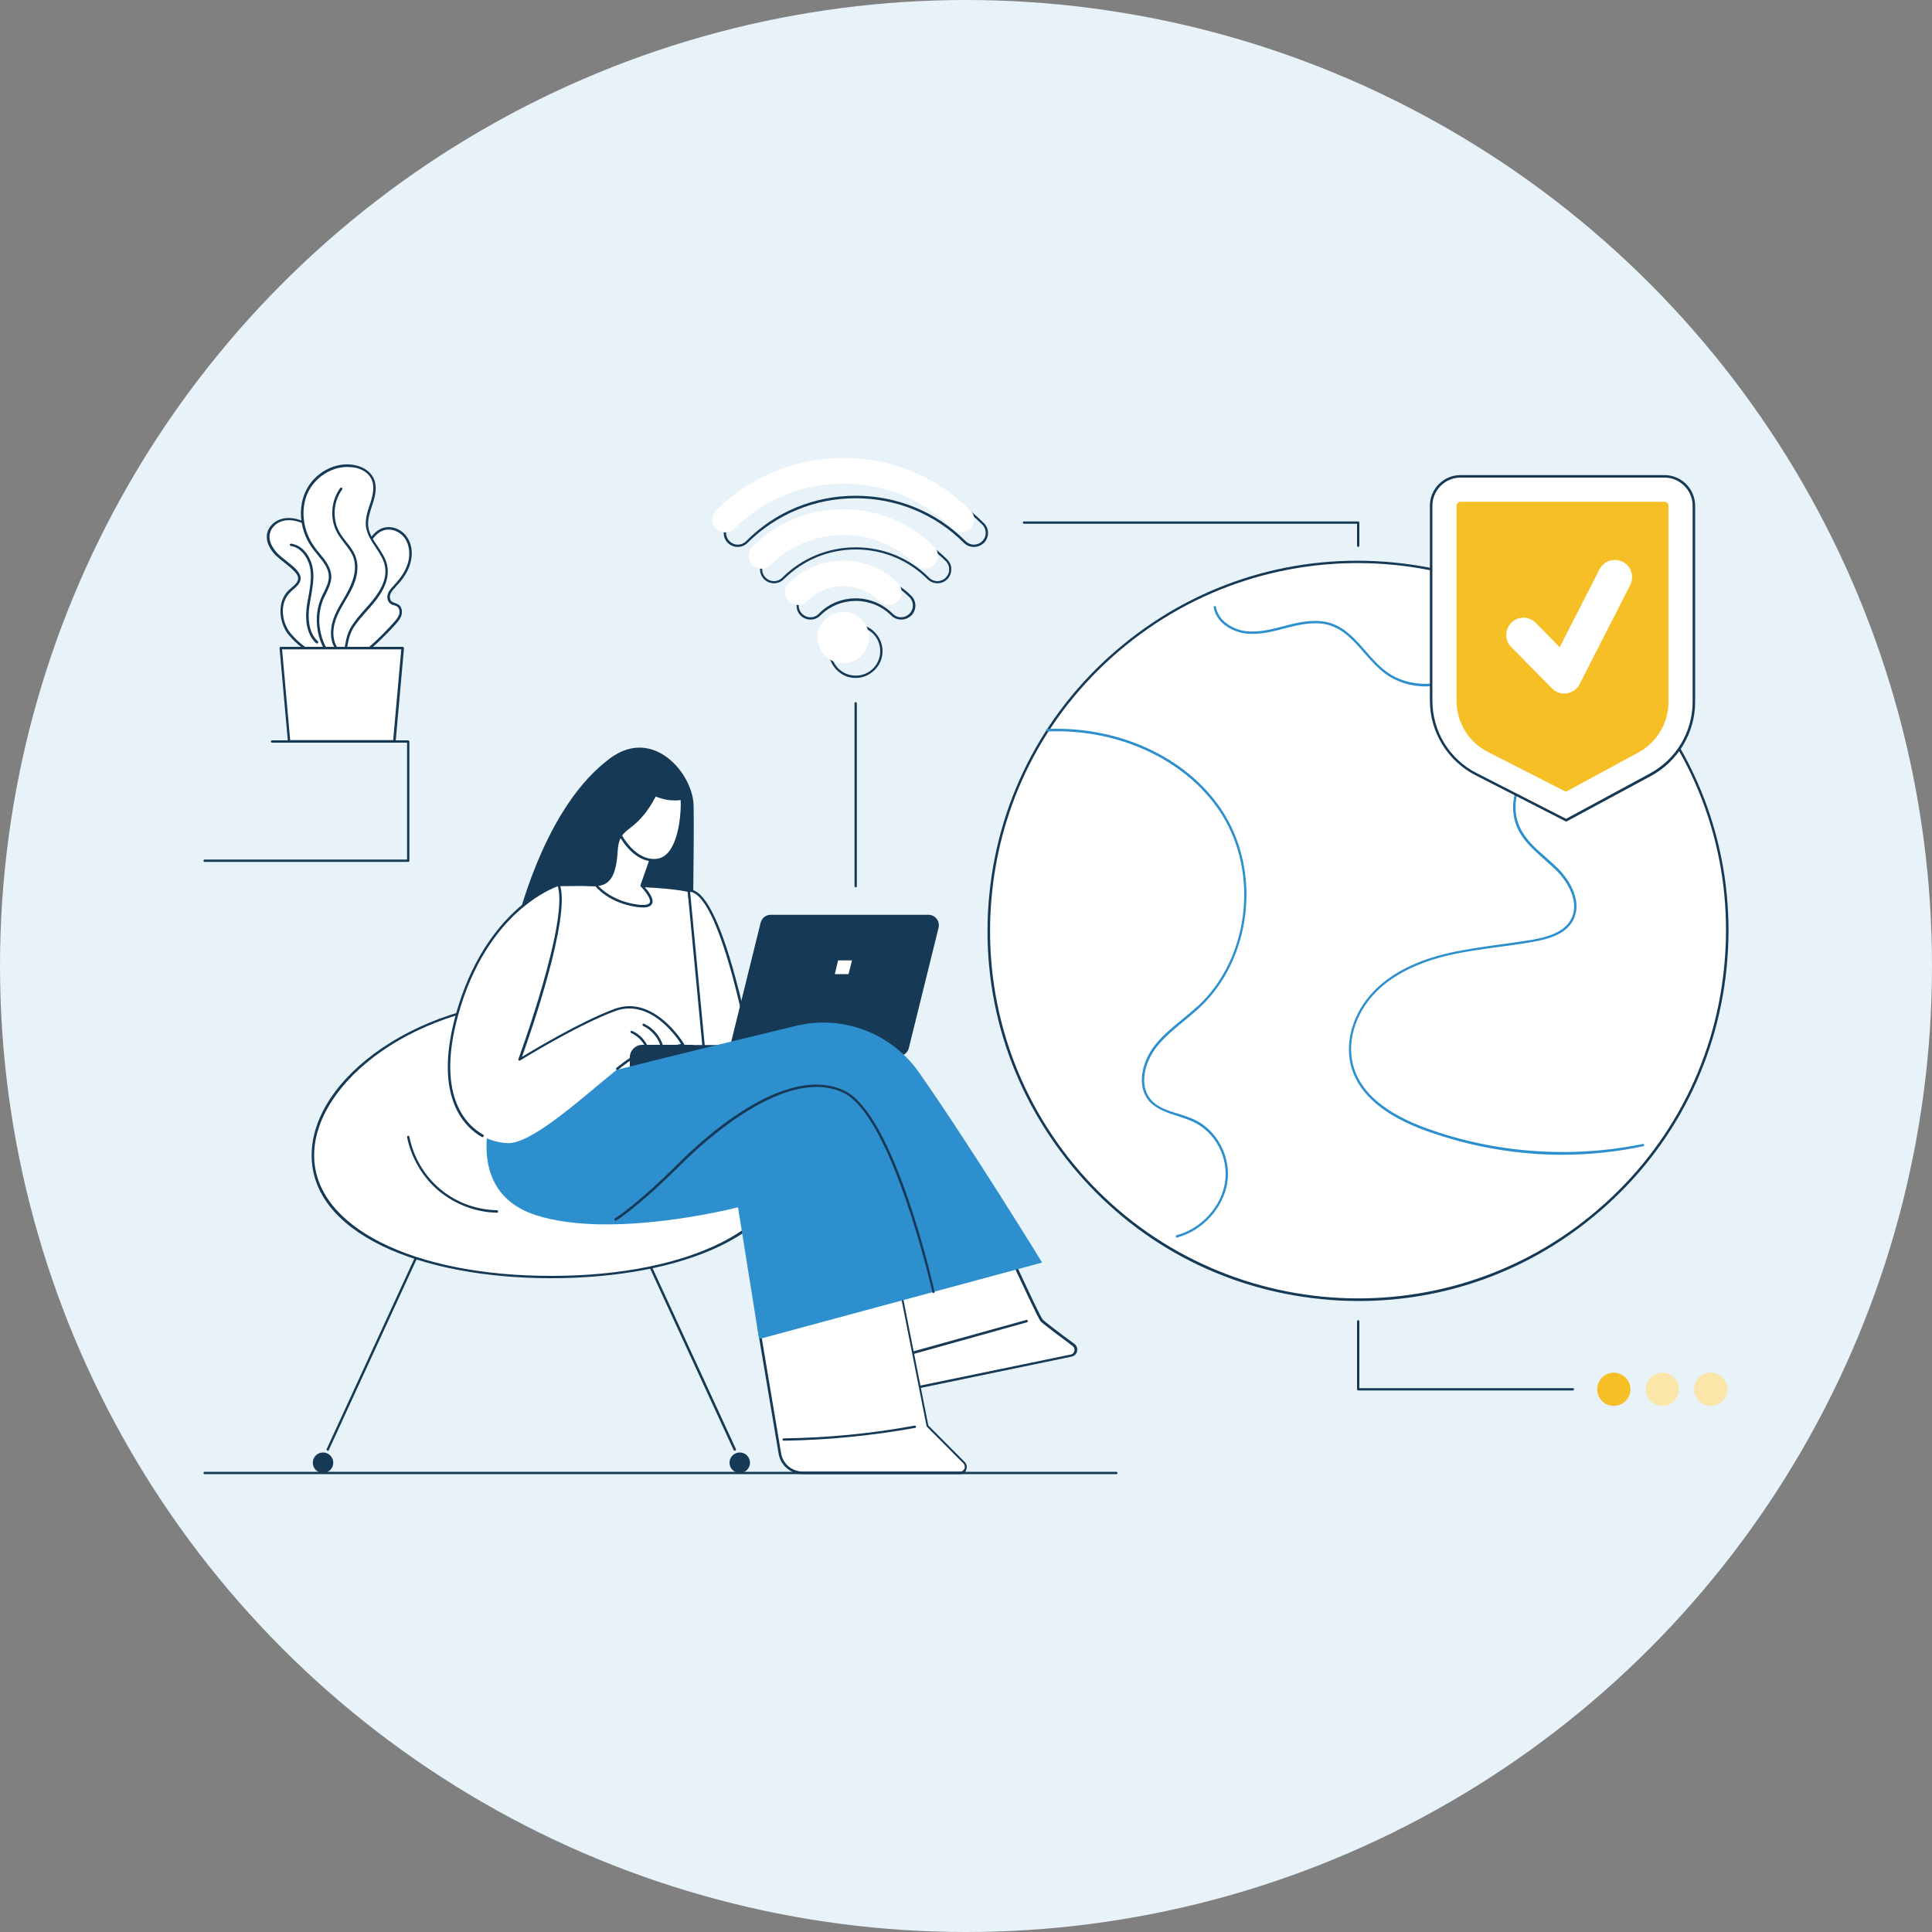 <?xml version="1.0" encoding="utf-8"?>
<!-- Generator: Adobe Illustrator 23.0.6, SVG Export Plug-In . SVG Version: 6.00 Build 0)  -->
<svg version="1.1" xmlns="http://www.w3.org/2000/svg" xmlns:xlink="http://www.w3.org/1999/xlink" x="0px" y="0px"
	 viewBox="0 0 1000 1000" style="enable-background:new 0 0 1000 1000;" xml:space="preserve">
<rect x="0" y="0" width="1000" height="1000" fill="#808080" stroke="none"/>
<style type="text/css">
	.st0{fill:#E7F2F9;}
	.st1{fill:#163A56;}
	.st2{fill:#FFFFFF;}
	.st3{fill:#2E8FCE;}
	.st4{fill:#FBE5A8;}
	.st5{fill:#F6BF26;}
</style>
<g id="Background">
</g>
<g id="Illustration">
	<circle id="Ellisse_6" class="st0" cx="500" cy="500" r="500"/>
	<g id="VPN_access_2_">
		<g>
			<g>
				<g>
					<path class="st1" d="M262,501.1l96.3-0.8c0,0,1.1-67.1,0.7-83.5c-0.4-16.4-20.8-40.8-43.1-24.4C283.5,416.3,268,470,262,501.1z
						"/>
				</g>
				<g>
					<g>
						<path class="st1" d="M169.7,750.9c-0.1,0-0.2,0-0.3-0.1c-0.3-0.1-0.5-0.5-0.3-0.8l74.7-162.3c0.1-0.3,0.5-0.5,0.8-0.3
							c0.3,0.1,0.5,0.5,0.3,0.8l-74.7,162.3C170.2,750.8,170,750.9,169.7,750.9z"/>
						<circle class="st1" cx="167.2" cy="757.1" r="5.3"/>
					</g>
					<g>
						<path class="st1" d="M380.3,750.9c-0.2,0-0.5-0.1-0.6-0.4l-74.7-162.3c-0.1-0.3,0-0.7,0.3-0.8c0.3-0.1,0.7,0,0.8,0.3
							L380.9,750c0.1,0.3,0,0.7-0.3,0.8C380.5,750.9,380.4,750.9,380.3,750.9z"/>
						<circle class="st1" cx="382.9" cy="757.1" r="5.3"/>
					</g>
					<g>
						<path class="st2" d="M408.6,598c0,39.6-55.2,63-123.4,63s-123.4-23.4-123.4-63c0-39.6,55.2-80.3,123.4-80.3
							S408.6,558.4,408.6,598z"/>
						<path class="st1" d="M285.3,661.6c-34.1,0-65.2-5.9-87.5-16.7c-23.9-11.6-36.5-27.8-36.5-46.9c0-19.6,13.3-39.8,36.4-55.5
							c24.2-16.4,55.3-25.4,87.6-25.4s63.4,9,87.6,25.4c23.1,15.7,36.4,35.9,36.4,55.5c0,19.1-12.6,35.4-36.5,46.9
							C350.5,655.7,319.4,661.6,285.3,661.6z M285.3,518.3c-70.2,0-122.7,42.1-122.7,79.7c0,36.7,50.5,62.4,122.7,62.4
							S408,634.7,408,598C408,560.4,355.5,518.3,285.3,518.3z"/>
					</g>
					<g>
						<path class="st2" d="M211.4,588.5c2.1,10.6,7.9,20.5,16.1,27.4c8.3,7,19,11,29.8,11.2L211.4,588.5z"/>
						<path class="st1" d="M257.3,627.7C257.3,627.7,257.3,627.7,257.3,627.7c-11-0.2-21.7-4.3-30.2-11.3
							c-8.4-7.1-14.2-17-16.4-27.8c-0.1-0.3,0.2-0.7,0.5-0.7c0.3-0.1,0.7,0.2,0.7,0.5c2.1,10.5,7.7,20.1,15.9,27
							c8.2,6.9,18.6,10.8,29.4,11c0.3,0,0.6,0.3,0.6,0.6C257.9,627.5,257.6,627.7,257.3,627.7z"/>
					</g>
				</g>
				<g>
					<g>
						<g>
							<path class="st2" d="M257.4,562.5L289,458c0,0,49.9-1,67.5,2.9c0,0,10.7,76.8,11.6,94.3L257.4,562.5z"/>
							<path class="st1" d="M257.4,563.1c-0.2,0-0.4-0.1-0.5-0.2c-0.1-0.2-0.2-0.4-0.1-0.6l31.7-104.5c0.1-0.3,0.3-0.4,0.6-0.4
								c0.5,0,50.2-1,67.6,3c0.3,0.1,0.5,0.3,0.5,0.5c0.1,0.8,10.7,77.1,11.6,94.4c0,0.3-0.2,0.6-0.6,0.7L257.4,563.1
								C257.4,563.1,257.4,563.1,257.4,563.1z M289.5,458.7l-31.3,103.2l109.2-7.1c-1.1-17.7-10.6-87-11.5-93.2
								C339.2,457.9,294.6,458.6,289.5,458.7z"/>
						</g>
						<g>
							<path class="st2" d="M390,551.4c0,0-15.8-91.3-33.5-90.4l9,94.8L390,551.4z"/>
							<path class="st1" d="M365.5,556.4c-0.1,0-0.3,0-0.4-0.1c-0.1-0.1-0.2-0.3-0.2-0.4l-9-94.8c0-0.2,0-0.3,0.2-0.5
								c0.1-0.1,0.3-0.2,0.4-0.2c0.1,0,0.2,0,0.3,0c7.6,0,15.6,15.3,23.8,45.4c6.1,22.5,10.1,45.4,10.1,45.6
								c0.1,0.3-0.2,0.7-0.5,0.7l-24.5,4.4C365.6,556.4,365.6,556.4,365.5,556.4z M357.2,461.6l8.9,93.4l23.2-4.1
								c-0.7-3.8-4.5-24.5-10-44.9C369.7,470.6,362.1,462.1,357.2,461.6z"/>
						</g>
					</g>
					<g>
						<path class="st1" d="M458.3,551.4L326,555.8v-8.4c0-3.6,2.9-6.5,6.5-6.5h125.8V551.4z"/>
						<path class="st1" d="M465.2,546.6h-81.7c-3.5,0-6-3.3-5.2-6.7l15.4-62.3c0.6-2.4,2.7-4.1,5.2-4.1h81.7c3.5,0,6,3.3,5.2,6.7
							l-15.4,62.3C469.8,544.9,467.7,546.6,465.2,546.6z"/>
					</g>
					<polygon class="st2" points="439.2,504.2 432.1,504.2 433.8,497.1 441,497.1 					"/>
				</g>
				<g>
					<g>
						<g>
							<path class="st2" d="M500,599.5c0,0,36.9,81.8,39.1,84c1.5,1.5,10.4,8.2,16.5,12.7c2.1,1.6,1.4,4.9-1.2,5.5L470,719.1
								l-21.5-96L500,599.5z"/>
							<path class="st1" d="M470,719.7c-0.3,0-0.6-0.2-0.6-0.5l-21.5-96c-0.1-0.3,0.1-0.6,0.4-0.7l51.5-23.6c0.2-0.1,0.3-0.1,0.5,0
								c0.2,0.1,0.3,0.2,0.4,0.3c14.7,32.7,37.3,82,39,83.8c1.1,1.1,6.9,5.6,16.4,12.6c1.2,0.9,1.7,2.3,1.4,3.8
								c-0.3,1.4-1.4,2.5-2.9,2.8l-84.4,17.5C470.1,719.7,470,719.7,470,719.7z M449.2,623.5l21.2,94.9l83.8-17.3
								c1-0.2,1.7-0.9,1.9-1.9c0.2-1-0.1-1.9-0.9-2.5c-6.7-5-15.1-11.3-16.5-12.7c-2.2-2.2-34.1-72.9-39-83.6L449.2,623.5z"/>
						</g>
						<path class="st1" d="M468.8,701.9c-0.3,0-0.5-0.2-0.6-0.5c-0.1-0.3,0.1-0.7,0.4-0.8l62.6-17.4c0.3-0.1,0.7,0.1,0.8,0.4
							c0.1,0.3-0.1,0.7-0.4,0.8L469,701.9C468.9,701.9,468.8,701.9,468.8,701.9z"/>
					</g>
					<g>
						<g>
							<path class="st2" d="M392.6,686.3l11.1,66c1,5.8,6,10.1,11.9,10.1h81.3c2.7,0,4.1-3.3,2.2-5.3l-18.9-19l-16-80.5L392.6,686.3
								z"/>
							<path class="st1" d="M496.8,763h-81.3c-6.2,0-11.5-4.5-12.5-10.6l-11.1-66c0-0.3,0.1-0.6,0.4-0.7l71.5-28.6
								c0.2-0.1,0.4-0.1,0.5,0c0.2,0.1,0.3,0.2,0.3,0.4l15.9,80.3l18.8,18.9c1.1,1.1,1.4,2.6,0.8,4.1
								C499.7,762.2,498.4,763,496.8,763z M393.3,686.7l11,65.5c0.9,5.5,5.7,9.5,11.3,9.5h81.3c1.2,0,2-0.8,2.3-1.5
								c0.3-0.7,0.3-1.8-0.5-2.7l-18.9-19c-0.1-0.1-0.1-0.2-0.2-0.3l-15.8-79.7L393.3,686.7z"/>
						</g>
						<path class="st1" d="M405.6,745.7c-0.3,0-0.6-0.3-0.6-0.6c0-0.3,0.3-0.6,0.6-0.6c22.7-0.3,45.5-2.5,67.8-6.6
							c0.3-0.1,0.7,0.2,0.7,0.5c0.1,0.3-0.2,0.7-0.5,0.7C451.2,743.1,428.3,745.4,405.6,745.7C405.6,745.7,405.6,745.7,405.6,745.7z
							"/>
					</g>
					<path class="st3" d="M255.9,571.1c0,0-18,45.2,21.6,57.9c39.6,12.7,104.5-4.1,104.5-4.1l10.9,68.2l146.5-39.6
						c0,0-36.5-59.5-63.8-98.5c-14.3-20.3-39.5-29.9-63.7-24C358.3,543.9,263.9,567,255.9,571.1z"/>
					<path class="st1" d="M483.2,669.3c-0.3,0-0.6-0.2-0.6-0.5c-0.2-0.9-20.7-91.1-46.1-103.2c-29.5-14-71.9,25-84.2,37.3
						c-22.2,22.1-33.2,28.8-33.3,28.8c-0.3,0.2-0.7,0.1-0.9-0.2c-0.2-0.3-0.1-0.7,0.2-0.9c0.1-0.1,11-6.6,33-28.6
						c7.9-7.9,23.7-22.4,41.3-31.8c17.7-9.4,32.6-11.3,44.4-5.7c25.9,12.3,45.9,100.3,46.7,104c0.1,0.3-0.1,0.7-0.5,0.8
						C483.3,669.3,483.2,669.3,483.2,669.3z"/>
				</g>
				<g>
					<path class="st2" d="M318.3,522.9c-20.4,7.6-49.4,25.7-49.4,25.7s26.8-72.8,20.2-90.5c0,0-35.1,10.5-51.3,63
						c-13.4,43.2,0.7,62.9,15.7,68.7c3.2,1.2,6.4,1.8,9.5,1.9c13,0.2,40.9-25.8,56.6-38.3c5-4,8.8-6.7,10.4-6.7l23.6-5.8
						C353.5,540.8,338.6,515.3,318.3,522.9z"/>
					<path class="st1" d="M249.7,588.6c-0.1,0-0.2,0-0.3-0.1c-8.5-4.8-26.7-20.9-12.2-67.7c8.4-27.2,22-43,31.9-51.5
						c10.8-9.2,19.4-11.8,19.8-12c0.3-0.1,0.7,0.1,0.8,0.4c6.1,16.5-15.4,77.9-19.5,89.3c6.3-3.8,30.4-18.3,47.9-24.8
						c20.6-7.6,35.9,18,36,18.2c0.1,0.2,0.1,0.4,0,0.6c-0.1,0.2-0.2,0.3-0.4,0.4l-23.6,5.8c-0.1,0-0.1,0-0.2,0c0,0,0,0,0,0
						c-1.9,0-8,4.9-10,6.5c-0.3,0.2-0.7,0.2-0.9-0.1c-0.2-0.3-0.2-0.7,0.1-0.9c5.9-4.7,9-6.7,10.7-6.8l22.7-5.6
						c-2.6-4.1-16.3-23.5-34-17c-20.1,7.4-49,25.5-49.3,25.6c-0.2,0.1-0.5,0.1-0.7,0c-0.2-0.2-0.3-0.5-0.2-0.7
						c0.3-0.7,26.1-71.2,20.4-89.5c-2.1,0.8-9.8,3.9-18.8,11.6c-9.8,8.3-23.2,23.9-31.5,50.8c-14.2,45.9,3.4,61.6,11.7,66.2
						c0.3,0.2,0.4,0.6,0.2,0.9C250.1,588.5,249.9,588.6,249.7,588.6z"/>
					<path class="st1" d="M335.2,543.6c-0.3,0-0.5-0.2-0.6-0.4c-1.3-3.7-4.3-6.9-7.9-8.5c-0.3-0.1-0.5-0.5-0.3-0.8
						c0.1-0.3,0.5-0.5,0.8-0.3c4,1.7,7.2,5.2,8.6,9.3c0.1,0.3-0.1,0.7-0.4,0.8C335.4,543.6,335.3,543.6,335.2,543.6z"/>
					<path class="st1" d="M342.6,542.1c-0.3,0-0.5-0.2-0.6-0.5c-1.4-4.6-4.8-8.5-9.1-10.6c-0.3-0.1-0.5-0.5-0.3-0.8
						c0.1-0.3,0.5-0.5,0.8-0.3c4.7,2.2,8.3,6.4,9.8,11.4c0.1,0.3-0.1,0.7-0.4,0.8C342.8,542.1,342.7,542.1,342.6,542.1z"/>
					<path class="st1" d="M326,551.4v-4.1c0-3.6,2.9-6.5,6.5-6.5h26.9L326,551.4z"/>
				</g>
				<g>
					<g>
						<path class="st2" d="M318.3,432.6l-9.7,25.6c0,0,6.6,8.7,21.3,10.7c14.8,2,2.2-10.4,2.2-10.4l7.1-20.4L318.3,432.6z"/>
						<path class="st1" d="M332.8,469.7c-0.9,0-1.8-0.1-2.9-0.2c-14.8-2-21.5-10.5-21.8-10.9c-0.1-0.2-0.2-0.4-0.1-0.6l9.7-25.6
							c0.1-0.3,0.4-0.5,0.8-0.4l21,5.5c0.2,0,0.3,0.2,0.4,0.3c0.1,0.2,0.1,0.3,0,0.5l-7,20c1.3,1.4,6.1,6.5,4.6,9.5
							C336.8,469.1,335.3,469.7,332.8,469.7z M309.3,458.1c1.2,1.4,7.8,8.4,20.7,10.1c3.5,0.5,5.8,0.1,6.3-1
							c0.9-1.8-2.4-6.1-4.6-8.3c-0.2-0.2-0.2-0.4-0.2-0.7l6.9-19.7l-19.8-5.2L309.3,458.1z"/>
					</g>
					<g>
						<path class="st2" d="M320.6,431.3c0,0,7.3,15.3,19.5,13.9c12.2-1.4,13.4-26.5,12.8-31.7c0,0-10.6,2.3-20.7-6.3
							C327.3,403,319.3,416,320.6,431.3z"/>
						<path class="st1" d="M338.5,445.9c-11.5,0-18.2-13.7-18.5-14.3c0-0.1-0.1-0.1-0.1-0.2c-1-11.8,3.6-22.7,8.3-25.1
							c1.5-0.8,3.1-0.6,4.3,0.4c9.7,8.3,20.1,6.2,20.2,6.2c0.2,0,0.4,0,0.5,0.1c0.1,0.1,0.2,0.3,0.3,0.4c0.4,3.8,0,20.4-6.3,28.3
							c-2,2.5-4.3,3.9-7,4.2C339.6,445.9,339,445.9,338.5,445.9z M321.2,431.1c0.7,1.3,7.7,14.7,18.8,13.4c2.4-0.3,4.4-1.5,6.2-3.7
							c5.7-7.2,6.4-22,6.1-26.7c-2.6,0.4-11.7,1-20.6-6.6c-0.9-0.7-1.8-0.8-2.9-0.3C325,409.3,320.2,418.8,321.2,431.1z"/>
					</g>
					<path class="st1" d="M340,401.7c0,0,6.1-3.9,2.5,4.2c-12.6,28.5-21.9,19.2-22.8,34.8c-1.3,22.6-11.2,17.6-22.5,17.4
						C297.2,458,306.8,399.5,340,401.7z"/>
				</g>
			</g>
			<path class="st1" d="M577.9,763H105.9c-0.3,0-0.6-0.3-0.6-0.6s0.3-0.6,0.6-0.6h471.9c0.3,0,0.6,0.3,0.6,0.6S578.2,763,577.9,763z
				"/>
		</g>
		<g>
			<g>
				<g>
					<g>
						<path class="st1" d="M504,283.1c-1.9,0-3.8-0.8-5.1-2.1c-14.9-14.9-34.8-23.1-56-23.1c-21.2,0-41,8.2-56,23.1
							c-1.4,1.4-3.2,2.1-5.1,2.1c-1.9,0-3.8-0.8-5.1-2.1c-1.4-1.4-2.1-3.2-2.1-5.1c0-1.9,0.8-3.8,2.1-5.1
							c17.7-17.7,41.2-27.4,66.3-27.4c25.1,0,48.6,9.7,66.3,27.4c1.4,1.4,2.1,3.2,2.1,5.1c0,1.9-0.8,3.8-2.1,5.1
							C507.7,282.4,505.9,283.1,504,283.1z M442.9,256.6c21.5,0,41.7,8.3,56.9,23.5c1.1,1.1,2.6,1.8,4.3,1.8c1.6,0,3.1-0.6,4.3-1.8
							c1.1-1.1,1.8-2.6,1.8-4.3c0-1.6-0.6-3.1-1.8-4.3c-17.4-17.4-40.6-27-65.4-27c-24.7,0-47.9,9.6-65.4,27
							c-1.1,1.1-1.8,2.6-1.8,4.3c0,1.6,0.6,3.1,1.8,4.3c1.1,1.1,2.6,1.8,4.3,1.8c1.6,0,3.1-0.6,4.3-1.8
							C401.2,264.9,421.4,256.6,442.9,256.6z"/>
					</g>
					<g>
						<path class="st1" d="M400.6,301.9c-1.9,0-3.8-0.8-5.1-2.1c-1.4-1.4-2.1-3.2-2.1-5.1c0-1.9,0.8-3.8,2.1-5.1
							c12.7-12.7,29.5-19.6,47.4-19.6c17.9,0,34.8,7,47.4,19.6c1.4,1.4,2.1,3.2,2.1,5.1c0,1.9-0.8,3.8-2.1,5.1
							c-1.4,1.4-3.2,2.1-5.1,2.1c-1.9,0-3.8-0.8-5.1-2.1c-9.9-9.9-23.1-15.4-37.2-15.4c-14.1,0-27.2,5.5-37.2,15.4
							C404.3,301.2,402.5,301.9,400.6,301.9z M442.9,271.1c-17.6,0-34.1,6.8-46.6,19.3c-1.1,1.1-1.8,2.6-1.8,4.3
							c0,1.6,0.6,3.1,1.8,4.3c1.1,1.1,2.6,1.8,4.3,1.8c1.6,0,3.1-0.6,4.3-1.8c10.1-10.1,23.7-15.7,38-15.7c14.4,0,27.9,5.6,38,15.7
							c1.1,1.1,2.6,1.8,4.3,1.8c1.6,0,3.1-0.6,4.3-1.8c1.1-1.1,1.8-2.6,1.8-4.3c0-1.6-0.6-3.1-1.8-4.3
							C477,278,460.5,271.1,442.9,271.1z"/>
					</g>
					<g>
						<path class="st1" d="M466.4,320.7c-1.9,0-3.8-0.8-5.1-2.1c-10.1-10.1-26.6-10.1-36.7,0c-1.4,1.4-3.2,2.1-5.1,2.1
							c-1.9,0-3.8-0.8-5.1-2.1c-1.4-1.4-2.1-3.2-2.1-5.1c0-1.9,0.8-3.8,2.1-5.1c15.8-15.8,41.5-15.8,57.3,0c1.4,1.4,2.1,3.2,2.1,5.1
							c0,1.9-0.8,3.8-2.1,5.1C470.1,320,468.3,320.7,466.4,320.7z M442.9,309.7c7,0,13.9,2.7,19.2,8c1.1,1.1,2.6,1.8,4.3,1.8
							c1.6,0,3.1-0.6,4.3-1.8c1.1-1.1,1.8-2.6,1.8-4.3c0-1.6-0.6-3.1-1.8-4.3c-15.3-15.3-40.2-15.3-55.5,0c-1.1,1.1-1.8,2.6-1.8,4.3
							c0,1.6,0.6,3.1,1.8,4.3c1.1,1.1,2.6,1.8,4.3,1.8s3.1-0.6,4.3-1.8C428.9,312.4,435.9,309.7,442.9,309.7z"/>
					</g>
					<g>
						<path class="st1" d="M442.9,350.9c-3.7,0-7.2-1.4-9.8-4.1c-2.6-2.6-4.1-6.1-4.1-9.8c0-3.7,1.4-7.2,4.1-9.8
							c2.6-2.6,6.1-4.1,9.8-4.1s7.2,1.4,9.8,4.1c2.6,2.6,4.1,6.1,4.1,9.8c0,3.7-1.4,7.2-4.1,9.8
							C450.1,349.4,446.6,350.9,442.9,350.9z M442.9,324.3c-3.4,0-6.6,1.3-9,3.7c-2.4,2.4-3.7,5.6-3.7,9c0,3.4,1.3,6.6,3.7,9
							c2.4,2.4,5.6,3.7,9,3.7s6.6-1.3,9-3.7c2.4-2.4,3.7-5.6,3.7-9c0-3.4-1.3-6.6-3.7-9C449.4,325.6,446.2,324.3,442.9,324.3z"/>
					</g>
				</g>
				<g>
					<g>
						<path class="st2" d="M497.6,275.5c-1.7,0-3.4-0.6-4.7-1.9c-15-15-35.1-23.3-56.4-23.3c-21.3,0-41.4,8.3-56.4,23.3
							c-2.6,2.6-6.8,2.6-9.4,0c-2.6-2.6-2.6-6.8,0-9.4c17.5-17.5,40.9-27.2,65.8-27.2c24.9,0,48.3,9.7,65.8,27.2
							c2.6,2.6,2.6,6.8,0,9.4C501,274.9,499.3,275.5,497.6,275.5z"/>
					</g>
					<g>
						<path class="st2" d="M478.8,294.3c-1.7,0-3.4-0.6-4.7-1.9c-10-10-23.4-15.5-37.6-15.5c-14.2,0-27.6,5.5-37.6,15.5
							c-2.6,2.6-6.8,2.6-9.4,0c-2.6-2.6-2.6-6.8,0-9.4c12.5-12.5,29.2-19.4,47-19.4s34.5,6.9,47,19.4c2.6,2.6,2.6,6.8,0,9.4
							C482.2,293.7,480.5,294.3,478.8,294.3z"/>
					</g>
					<g>
						<path class="st2" d="M460,313.1c-1.7,0-3.4-0.6-4.7-1.9c-10.4-10.4-27.2-10.4-37.6,0c-2.6,2.6-6.8,2.6-9.4,0
							c-2.6-2.6-2.6-6.8,0-9.4c15.6-15.5,40.9-15.5,56.4,0c2.6,2.6,2.6,6.8,0,9.4C463.4,312.5,461.7,313.1,460,313.1z"/>
					</g>
					<g>
						<path class="st2" d="M436.5,343.3c-3.6,0-6.9-1.4-9.4-3.9c-2.5-2.5-3.9-5.8-3.9-9.4s1.4-6.9,3.9-9.4c2.5-2.5,5.8-3.9,9.4-3.9
							s6.9,1.4,9.4,3.9c2.5,2.5,3.9,5.8,3.9,9.4s-1.4,6.9-3.9,9.4C443.4,341.9,440.1,343.3,436.5,343.3z"/>
					</g>
				</g>
			</g>
			<path class="st1" d="M442.9,459.3c-0.3,0-0.6-0.3-0.6-0.6V364c0-0.3,0.3-0.6,0.6-0.6s0.6,0.3,0.6,0.6v94.6
				C443.5,459,443.2,459.3,442.9,459.3z"/>
			<path class="st1" d="M703,283.1c-0.3,0-0.6-0.3-0.6-0.6v-11.4H530c-0.3,0-0.6-0.3-0.6-0.6c0-0.3,0.3-0.6,0.6-0.6h173
				c0.3,0,0.6,0.3,0.6,0.6v12C703.6,282.8,703.3,283.1,703,283.1z"/>
		</g>
		<g>
			<path class="st1" d="M814.1,719.7H703c-0.3,0-0.6-0.3-0.6-0.6v-35.2c0-0.3,0.3-0.6,0.6-0.6s0.6,0.3,0.6,0.6v34.6h110.5
				c0.3,0,0.6,0.3,0.6,0.6C814.7,719.4,814.4,719.7,814.1,719.7z"/>
			<g>
				
					<ellipse transform="matrix(1 -1.930909e-03 1.930909e-03 1 -1.387 1.711)" class="st4" cx="885.5" cy="719.1" rx="8.6" ry="8.6"/>
				
					<ellipse transform="matrix(1 -1.934646e-03 1.934646e-03 1 -1.39 1.666)" class="st4" cx="860.4" cy="719.1" rx="8.6" ry="8.6"/>
				
					<ellipse transform="matrix(1 -1.934646e-03 1.934646e-03 1 -1.39 1.617)" class="st5" cx="835.3" cy="719.1" rx="8.6" ry="8.6"/>
			</g>
		</g>
		<g>
			<g>
				<g>
					<ellipse class="st2" cx="703" cy="481.8" rx="191.1" ry="191"/>
					<path class="st1" d="M703.3,673.4c-6.5,0-12.9-0.3-19.5-1c-51-5.1-96.9-29.7-129.3-69.3c-32.4-39.6-47.5-89.5-42.4-140.4
						c5.1-50.9,29.7-96.8,69.4-129.2c39.6-32.4,89.5-47.4,140.5-42.3c51,5.1,96.9,29.7,129.3,69.3c32.4,39.6,47.5,89.5,42.4,140.4
						c-5.1,50.9-29.7,96.8-69.4,129.2C789.8,658.4,747.4,673.4,703.3,673.4z M555.5,602.3c66.5,81.2,186.7,93.3,268,26.8
						c39.4-32.2,63.9-77.8,68.9-128.4c5.1-50.6-9.9-100.1-42.1-139.5c-66.5-81.2-186.7-93.3-268-26.8
						c-39.4,32.2-63.9,77.8-68.9,128.4C508.4,513.4,523.3,562.9,555.5,602.3z"/>
				</g>
				<path class="st3" d="M609.2,640.6c-0.3,0-0.5-0.2-0.6-0.5c-0.1-0.3,0.1-0.7,0.5-0.8c12.7-3.3,23.2-14.9,25-27.6
					c1.8-12.7-5.1-25.8-16.6-31.1c-2.5-1.2-5.2-2-7.9-2.9c-5.5-1.8-11.3-3.6-15-8c-6.5-7.8-3.4-20.3,3-28.5
					c4.1-5.2,9.3-9.5,14.3-13.6c2.9-2.3,5.8-4.8,8.6-7.3c25.7-24.3,31.1-67.4,12.3-98.1c-17.3-28.1-52.9-45.2-90.7-43.6
					c-0.4,0-0.6-0.3-0.7-0.6c0-0.3,0.3-0.6,0.6-0.7c38.3-1.6,74.3,15.7,91.8,44.2c19.1,31.2,13.6,74.9-12.5,99.7
					c-2.8,2.6-5.7,5-8.6,7.4c-5,4.1-10.1,8.3-14.1,13.4c-6.1,7.8-9.1,19.6-3.1,26.9c3.4,4.2,8.8,5.9,14.4,7.6
					c2.7,0.9,5.5,1.7,8.1,2.9c11.9,5.5,19.2,19.2,17.3,32.4c-1.9,13.2-12.8,25.3-26,28.7C609.3,640.6,609.3,640.6,609.2,640.6z"/>
				<path class="st3" d="M808.7,597.7c-24,0-47.8-4.2-70.6-12.4c-21-7.6-33.9-18.3-38.3-31.7c-4.3-13.3,0.2-29.3,11.5-40.8
					c9-9.2,22.1-15.8,39-19.6c8.5-1.9,17.2-3.1,25.7-4.3c5.8-0.8,11.8-1.6,17.7-2.6c7-1.3,15.6-3.6,19.3-10.2
					c4.8-8.6-1-19.1-7.4-25.5c-2-2-4.2-3.9-6.3-5.8c-5.2-4.6-10.7-9.4-13.7-15.8c-6.9-14.7,1.9-32.7,14.4-41.6
					c13.1-9.4,29.8-12,44.6-14.3c0.4-0.1,0.7,0.2,0.7,0.5c0.1,0.3-0.2,0.7-0.5,0.7c-14.6,2.3-31.1,4.9-44,14.1
					c-12.1,8.6-20.7,25.9-14,40c2.9,6.2,8.2,10.9,13.4,15.4c2.1,1.9,4.3,3.8,6.3,5.8c6.7,6.7,12.7,17.8,7.6,27
					c-3.9,7.1-12.9,9.5-20.2,10.8c-5.9,1.1-11.9,1.9-17.8,2.7c-8.4,1.1-17.2,2.3-25.6,4.2c-16.6,3.8-29.6,10.3-38.4,19.3
					c-11,11.2-15.4,26.7-11.2,39.5c4.2,13,16.8,23.4,37.5,30.9c35.4,12.9,75.1,15.7,111.9,8.1c0.3-0.1,0.7,0.1,0.7,0.5
					c0.1,0.3-0.1,0.7-0.5,0.7C836.9,596.2,822.8,597.7,808.7,597.7z"/>
				<path class="st3" d="M737.8,355.3c-7.5,0-15.1-2.3-21.2-6.9c-3.9-3-7.3-6.8-10.6-10.6c-5.2-6-10.2-11.6-17.3-14
					c-6.8-2.3-14.4-0.9-21.6,0.9c-0.8,0.2-1.5,0.4-2.3,0.6c-6.5,1.7-13.2,3.4-19.9,2.6c-7.3-0.8-15.4-5.7-16.7-13.5
					c-0.1-0.3,0.2-0.7,0.5-0.7c0.4-0.1,0.7,0.2,0.7,0.5c1.2,7.2,8.8,11.7,15.6,12.5c6.5,0.7,13.1-0.9,19.4-2.6
					c0.8-0.2,1.5-0.4,2.3-0.6c7.4-1.9,15.2-3.2,22.3-0.9c7.5,2.5,12.7,8.5,17.9,14.4c3.2,3.7,6.5,7.5,10.4,10.4
					c11.8,9,30.2,8.7,41.7-0.7s15.7-27.2,9.4-40.6c-0.1-0.3,0-0.7,0.3-0.8c0.3-0.1,0.7,0,0.8,0.3c6.6,14.2,2.4,32.3-9.8,42.1
					C753.6,352.7,745.7,355.3,737.8,355.3z"/>
			</g>
			<g>
				<g>
					<path class="st2" d="M861.5,246.6H756c-8.4,0-15.2,6.8-15.2,15.2v100.8c0,16.1,9,30.9,23.4,38.2l46.5,23.8l43.6-23.5
						c13.9-7.5,22.5-22,22.5-37.7V261.8C876.7,253.4,869.9,246.6,861.5,246.6z"/>
					<path class="st1" d="M810.6,425.2c-0.1,0-0.2,0-0.3-0.1l-46.5-23.8c-14.6-7.5-23.7-22.3-23.7-38.8V261.8
						c0-8.8,7.1-15.9,15.9-15.9h105.5c8.8,0,15.9,7.1,15.9,15.9v101.5c0,16-8.8,30.7-22.8,38.3l-43.6,23.5
						C810.8,425.2,810.7,425.2,810.6,425.2z M756,247.2c-8.1,0-14.6,6.6-14.6,14.6v100.8c0,15.9,8.8,30.4,23,37.6l46.2,23.6
						l43.3-23.4c13.7-7.4,22.2-21.6,22.2-37.2V261.8c0-8.1-6.6-14.6-14.6-14.6H756z"/>
				</g>
				<path class="st5" d="M770.1,389.2c-10-5.1-16.2-15.3-16.2-26.5V261.8c0-1.2,1-2.1,2.1-2.1h105.5c1.2,0,2.1,1,2.1,2.1v101.5
					c0,11-6,21-15.6,26.2l-37.5,20.3L770.1,389.2z"/>
				<g>
					<path class="st2" d="M811.3,358.8c-0.1,0-0.2,0-0.3,0.1c-2.8,0.4-5.7-0.5-7.7-2.6l-21.1-21.4c-3.5-3.5-3.4-9.2,0.1-12.6
						c3.5-3.5,9.2-3.4,12.6,0.1l12.4,12.6l20.6-40.3c2.2-4.4,7.6-6.1,12-3.9c4.4,2.2,6.1,7.6,3.9,12l-26.2,51.3
						C816.4,356.6,814,358.3,811.3,358.8z"/>
				</g>
			</g>
		</g>
		<g>
			<path class="st1" d="M211.4,446.1H105.9c-0.3,0-0.6-0.3-0.6-0.6c0-0.3,0.3-0.6,0.6-0.6h104.8v-60.5h-69.9c-0.3,0-0.6-0.3-0.6-0.6
				c0-0.3,0.3-0.6,0.6-0.6h70.5c0.3,0,0.6,0.3,0.6,0.6v61.8C212,445.8,211.7,446.1,211.4,446.1z"/>
			<g>
				<g>
					<g>
						<path class="st2" d="M204.4,322.6c1.2-1.3,2.4-2.7,2.9-4.4c0.5-1.7,0.1-3.8-1.3-4.8c-1-0.7-2.4-0.7-3.4-1.5
							c-1.4-1-1.5-3.1-0.9-4.7c0.6-1.6,1.9-2.8,3.1-4.1c3.2-3.4,6-7.3,7.2-11.8c1.3-4.5,0.8-9.6-1.9-13.3c-2.8-3.7-8.1-5.7-12.3-3.8
							c-3.1,1.4-5.2,4.4-7.1,7.3c-4.8,7.2-9.5,14.5-13.2,22.4c-3.6,7.9-6,16.4-5.8,25.1c0.1,3.1,0.5,6.4,2,9.1
							c1.5,2.8,4.2,5,7.4,5.3c5.1,0.4,7-4.9,10.2-7.7C195.8,331.5,200.2,327.2,204.4,322.6z"/>
						<path class="st1" d="M181.5,343.9c-0.2,0-0.4,0-0.7,0c-3.1-0.3-6.1-2.4-7.9-5.6c-1.3-2.5-2-5.5-2.1-9.4
							c-0.2-7.9,1.8-16.4,5.9-25.4c3.6-7.9,8.5-15.3,13.2-22.4c1.8-2.7,4-6,7.4-7.5c4.4-1.9,10-0.2,13.1,4c2.7,3.6,3.5,8.8,2,13.9
							c-1.1,4-3.5,8-7.4,12l-0.3,0.4c-1,1.1-2.1,2.2-2.6,3.5c-0.5,1.3-0.4,3.1,0.7,4c0.4,0.3,1,0.5,1.6,0.7c0.6,0.2,1.2,0.4,1.8,0.8
							c1.9,1.2,2.1,3.7,1.6,5.5c-0.5,1.8-1.7,3.2-3,4.7c-4.2,4.6-8.6,9-13.3,13.1c-0.9,0.8-1.7,1.8-2.6,2.9
							C187,341.4,185,343.9,181.5,343.9z M201.1,274.1c-1.1,0-2.2,0.2-3.3,0.7c-3.1,1.3-5.2,4.5-6.8,7c-4.7,7.1-9.5,14.4-13.1,22.3
							c-4,8.7-6,17.1-5.8,24.8c0.1,3.8,0.7,6.6,2,8.8c1.5,2.8,4.2,4.7,6.9,5c3.2,0.3,5.1-2,7-4.5c0.8-1.1,1.7-2.2,2.7-3
							c4.6-4,9-8.4,13.1-13c1.2-1.3,2.3-2.6,2.8-4.2c0.4-1.4,0.2-3.2-1.1-4.1c-0.4-0.3-0.9-0.5-1.5-0.6c-0.7-0.2-1.4-0.4-2-0.9
							c-1.7-1.3-1.8-3.7-1.1-5.4c0.6-1.5,1.8-2.8,2.9-3.9l0.3-0.4c3.7-3.9,6-7.7,7.1-11.5c1.3-4.7,0.6-9.4-1.8-12.8
							C207.4,275.7,204.2,274.1,201.1,274.1z"/>
					</g>
					<g>
						<g>
							<path class="st2" d="M148.9,326.7c-4.1-6.3-4.4-15.5,0.9-20.7c2.2-2.1,5.5-4.1,5.1-7.1c-0.1-1.2-0.9-2.2-1.7-3.1
								c-2.8-3.2-6.6-5.5-9.7-8.4c-3.1-3-5.6-7.2-4.6-11.3c0.8-3.6,4.1-6.3,7.7-7.1c3.6-0.8,7.4,0.1,10.7,1.6
								c10,4.7,16.2,15.3,18.3,26.1c2.1,10.9,0.7,22-1,33c-0.4,2.5-0.8,5-2.2,7C166.9,345,152.3,332,148.9,326.7z"/>
							<path class="st1" d="M167.4,340.1C167.4,340.1,167.4,340.1,167.4,340.1c-6.9-0.1-16.2-8.6-19.1-13c-4-6.2-4.7-15.9,1-21.5
								c0.5-0.4,1-0.9,1.5-1.3c1.9-1.7,3.7-3.2,3.5-5.3c-0.1-1.1-0.9-2.1-1.5-2.8c-1.6-1.8-3.6-3.4-5.5-4.9
								c-1.4-1.1-2.8-2.2-4.2-3.5c-1.9-1.8-6-6.5-4.8-11.9c0.8-3.6,4.1-6.6,8.2-7.5c4.2-0.9,8.4,0.4,11.1,1.7
								c9.3,4.3,16.3,14.3,18.7,26.6c2.1,10.9,0.7,21.9-1,33.2c-0.3,2.3-0.8,5.1-2.3,7.3C171.7,339.1,169.8,340.1,167.4,340.1z
								 M149.4,326.4c2.8,4.3,11.8,12.4,18,12.4c2,0,3.6-0.8,4.7-2.4c1.4-2,1.8-4.5,2.1-6.8c1.7-11.2,3.1-22.1,1-32.8
								c-2.3-11.9-9-21.5-18-25.7c-2.6-1.2-6.4-2.4-10.3-1.6c-3.6,0.8-6.5,3.4-7.2,6.6c-1.1,4.8,2.7,9.1,4.4,10.8
								c1.3,1.2,2.7,2.3,4.1,3.4c1.9,1.5,4,3.1,5.6,5c0.7,0.9,1.6,2,1.8,3.5c0.3,2.8-1.9,4.7-3.9,6.4c-0.5,0.4-1,0.8-1.4,1.3
								C144.9,311.6,145.6,320.6,149.4,326.4z"/>
						</g>
						<path class="st1" d="M164,333.1c-0.2,0-0.3-0.1-0.4-0.2c-5.5-5-5.5-13.6-4.9-18.2c0.2-2.1,0.6-4.1,1-6.2
							c0.7-4.1,1.5-8.4,1.1-12.6c-0.5-5.8-4.3-12.5-10.3-13.3c-0.3,0-0.6-0.4-0.5-0.7c0-0.3,0.4-0.6,0.7-0.5
							c6.7,0.9,10.8,7.9,11.4,14.4c0.4,4.4-0.4,8.7-1.1,12.9c-0.4,2-0.7,4.1-1,6.1c-0.5,4.4-0.6,12.5,4.5,17.1
							c0.3,0.2,0.3,0.6,0,0.9C164.4,333,164.2,333.1,164,333.1z"/>
					</g>
					<g>
						<g>
							<path class="st2" d="M166.8,309.7c1.6-3.6,3.9-7.1,3.9-11.1c0-5.7-4.8-10-8.2-14.6c-6.1-8.2-8.1-19.7-3.9-29.1
								c4.2-9.3,15.1-15.6,25.1-13.4c3.6,0.8,7.2,2.8,8.9,6.1c2,3.8,1.1,8.4-0.2,12.5c-1.3,4.1-2.9,8.2-2.4,12.5
								c0.9,7.5,8.2,12.9,9.8,20.3c1.6,7.7-3.4,15.1-8.7,21c-2.9,3.3-6.1,6.5-8.5,10.3c-2.8,4.3-3.1,8.1-4.1,12.9
								c-1,5.1-4.5,5.7-7.8,2c-3.2-3.5-5-8.5-5.8-13C164,320.6,164.6,314.8,166.8,309.7z"/>
							<path class="st1" d="M174.9,342.1c-1.5,0-3.1-0.9-4.6-2.6c-3.9-4.3-5.4-10.2-5.9-13.4c-1-5.8-0.3-11.7,1.9-16.8
								c0.4-0.9,0.8-1.8,1.3-2.7c1.3-2.7,2.6-5.3,2.6-8.1c0-4.3-2.9-7.8-5.8-11.3c-0.8-1-1.6-2-2.4-3c-6.6-8.8-8.1-20.5-3.9-29.7
								c4.5-9.9,15.8-15.9,25.8-13.7c4.3,0.9,7.7,3.3,9.3,6.4c2.2,4.2,1.1,9.1-0.1,13c-0.2,0.6-0.4,1.2-0.6,1.8
								c-1.1,3.4-2.3,6.9-1.9,10.4c0.4,3.8,2.6,7,4.9,10.4c2,3.1,4.2,6.2,4.9,9.9c1.8,8.5-4.2,16.4-8.8,21.6c-0.5,0.6-1,1.1-1.5,1.7
								c-2.4,2.7-4.9,5.5-6.9,8.5c-2.2,3.5-2.8,6.7-3.5,10.4c-0.1,0.7-0.3,1.5-0.4,2.3c-0.5,2.6-1.7,4.3-3.4,4.8
								C175.5,342.1,175.2,342.1,174.9,342.1z M179.7,241.7c-8.3,0-16.7,5.4-20.4,13.4c-4,8.8-2.5,20,3.8,28.4c0.7,1,1.5,2,2.3,2.9
								c3,3.6,6,7.4,6.1,12.1c0,3.1-1.4,5.9-2.7,8.7c-0.4,0.9-0.9,1.8-1.3,2.6c-2.1,4.9-2.8,10.6-1.8,16.1c0.5,3,1.9,8.7,5.6,12.7
								c1.5,1.7,3.1,2.4,4.3,2.1c1.2-0.3,2.1-1.7,2.5-3.8c0.2-0.8,0.3-1.5,0.4-2.3c0.7-3.9,1.3-7.2,3.7-10.9c2-3.1,4.6-6,7-8.7
								c0.5-0.6,1-1.1,1.5-1.7c4.4-5,10.2-12.5,8.5-20.5c-0.7-3.4-2.8-6.5-4.7-9.4c-2.2-3.4-4.6-6.8-5.1-10.9
								c-0.4-3.8,0.7-7.4,1.9-11c0.2-0.6,0.4-1.2,0.6-1.8c1.1-3.6,2.2-8.2,0.2-12c-1.4-2.8-4.5-4.9-8.5-5.7
								C182.3,241.9,181,241.7,179.7,241.7z M166.8,309.7L166.8,309.7L166.8,309.7z"/>
						</g>
						<path class="st1" d="M175,337.3c-0.2,0-0.4-0.1-0.5-0.2c-4.1-4.7-3.7-11.8-1.9-16.8c1.2-3.5,3.1-6.8,5-9.9
							c1-1.7,2-3.5,2.9-5.3c3.1-6.1,4-11.5,2.6-16c-0.9-2.9-2.8-5.3-4.8-7.9c-1.3-1.7-2.6-3.4-3.7-5.3c-4-7.1-3.4-16.7,1.5-23.3
							c0.2-0.3,0.6-0.3,0.9-0.1c0.3,0.2,0.3,0.6,0.1,0.9c-4.6,6.2-5.2,15.2-1.4,22c1,1.8,2.3,3.5,3.6,5.1c2,2.5,4,5.1,5,8.3
							c1.5,4.8,0.7,10.5-2.6,16.9c-0.9,1.8-2,3.6-3,5.3c-1.8,3.1-3.7,6.3-4.9,9.7c-1.7,4.7-2.1,11.3,1.7,15.6
							c0.2,0.3,0.2,0.7-0.1,0.9C175.3,337.3,175.2,337.3,175,337.3z"/>
					</g>
				</g>
				<g>
					<polygon class="st2" points="208.3,335.5 145.3,335.5 149.6,383.7 204,383.7 					"/>
					<path class="st1" d="M204,384.3h-54.4c-0.3,0-0.6-0.3-0.6-0.6l-4.3-48.2c0-0.2,0-0.4,0.2-0.5c0.1-0.1,0.3-0.2,0.5-0.2h63
						c0.2,0,0.3,0.1,0.5,0.2c0.1,0.1,0.2,0.3,0.2,0.5l-4.3,48.2C204.6,384.1,204.4,384.3,204,384.3z M150.2,383.1h53.3l4.2-47H146
						L150.2,383.1z"/>
				</g>
			</g>
		</g>
	</g>
</g>
</svg>
